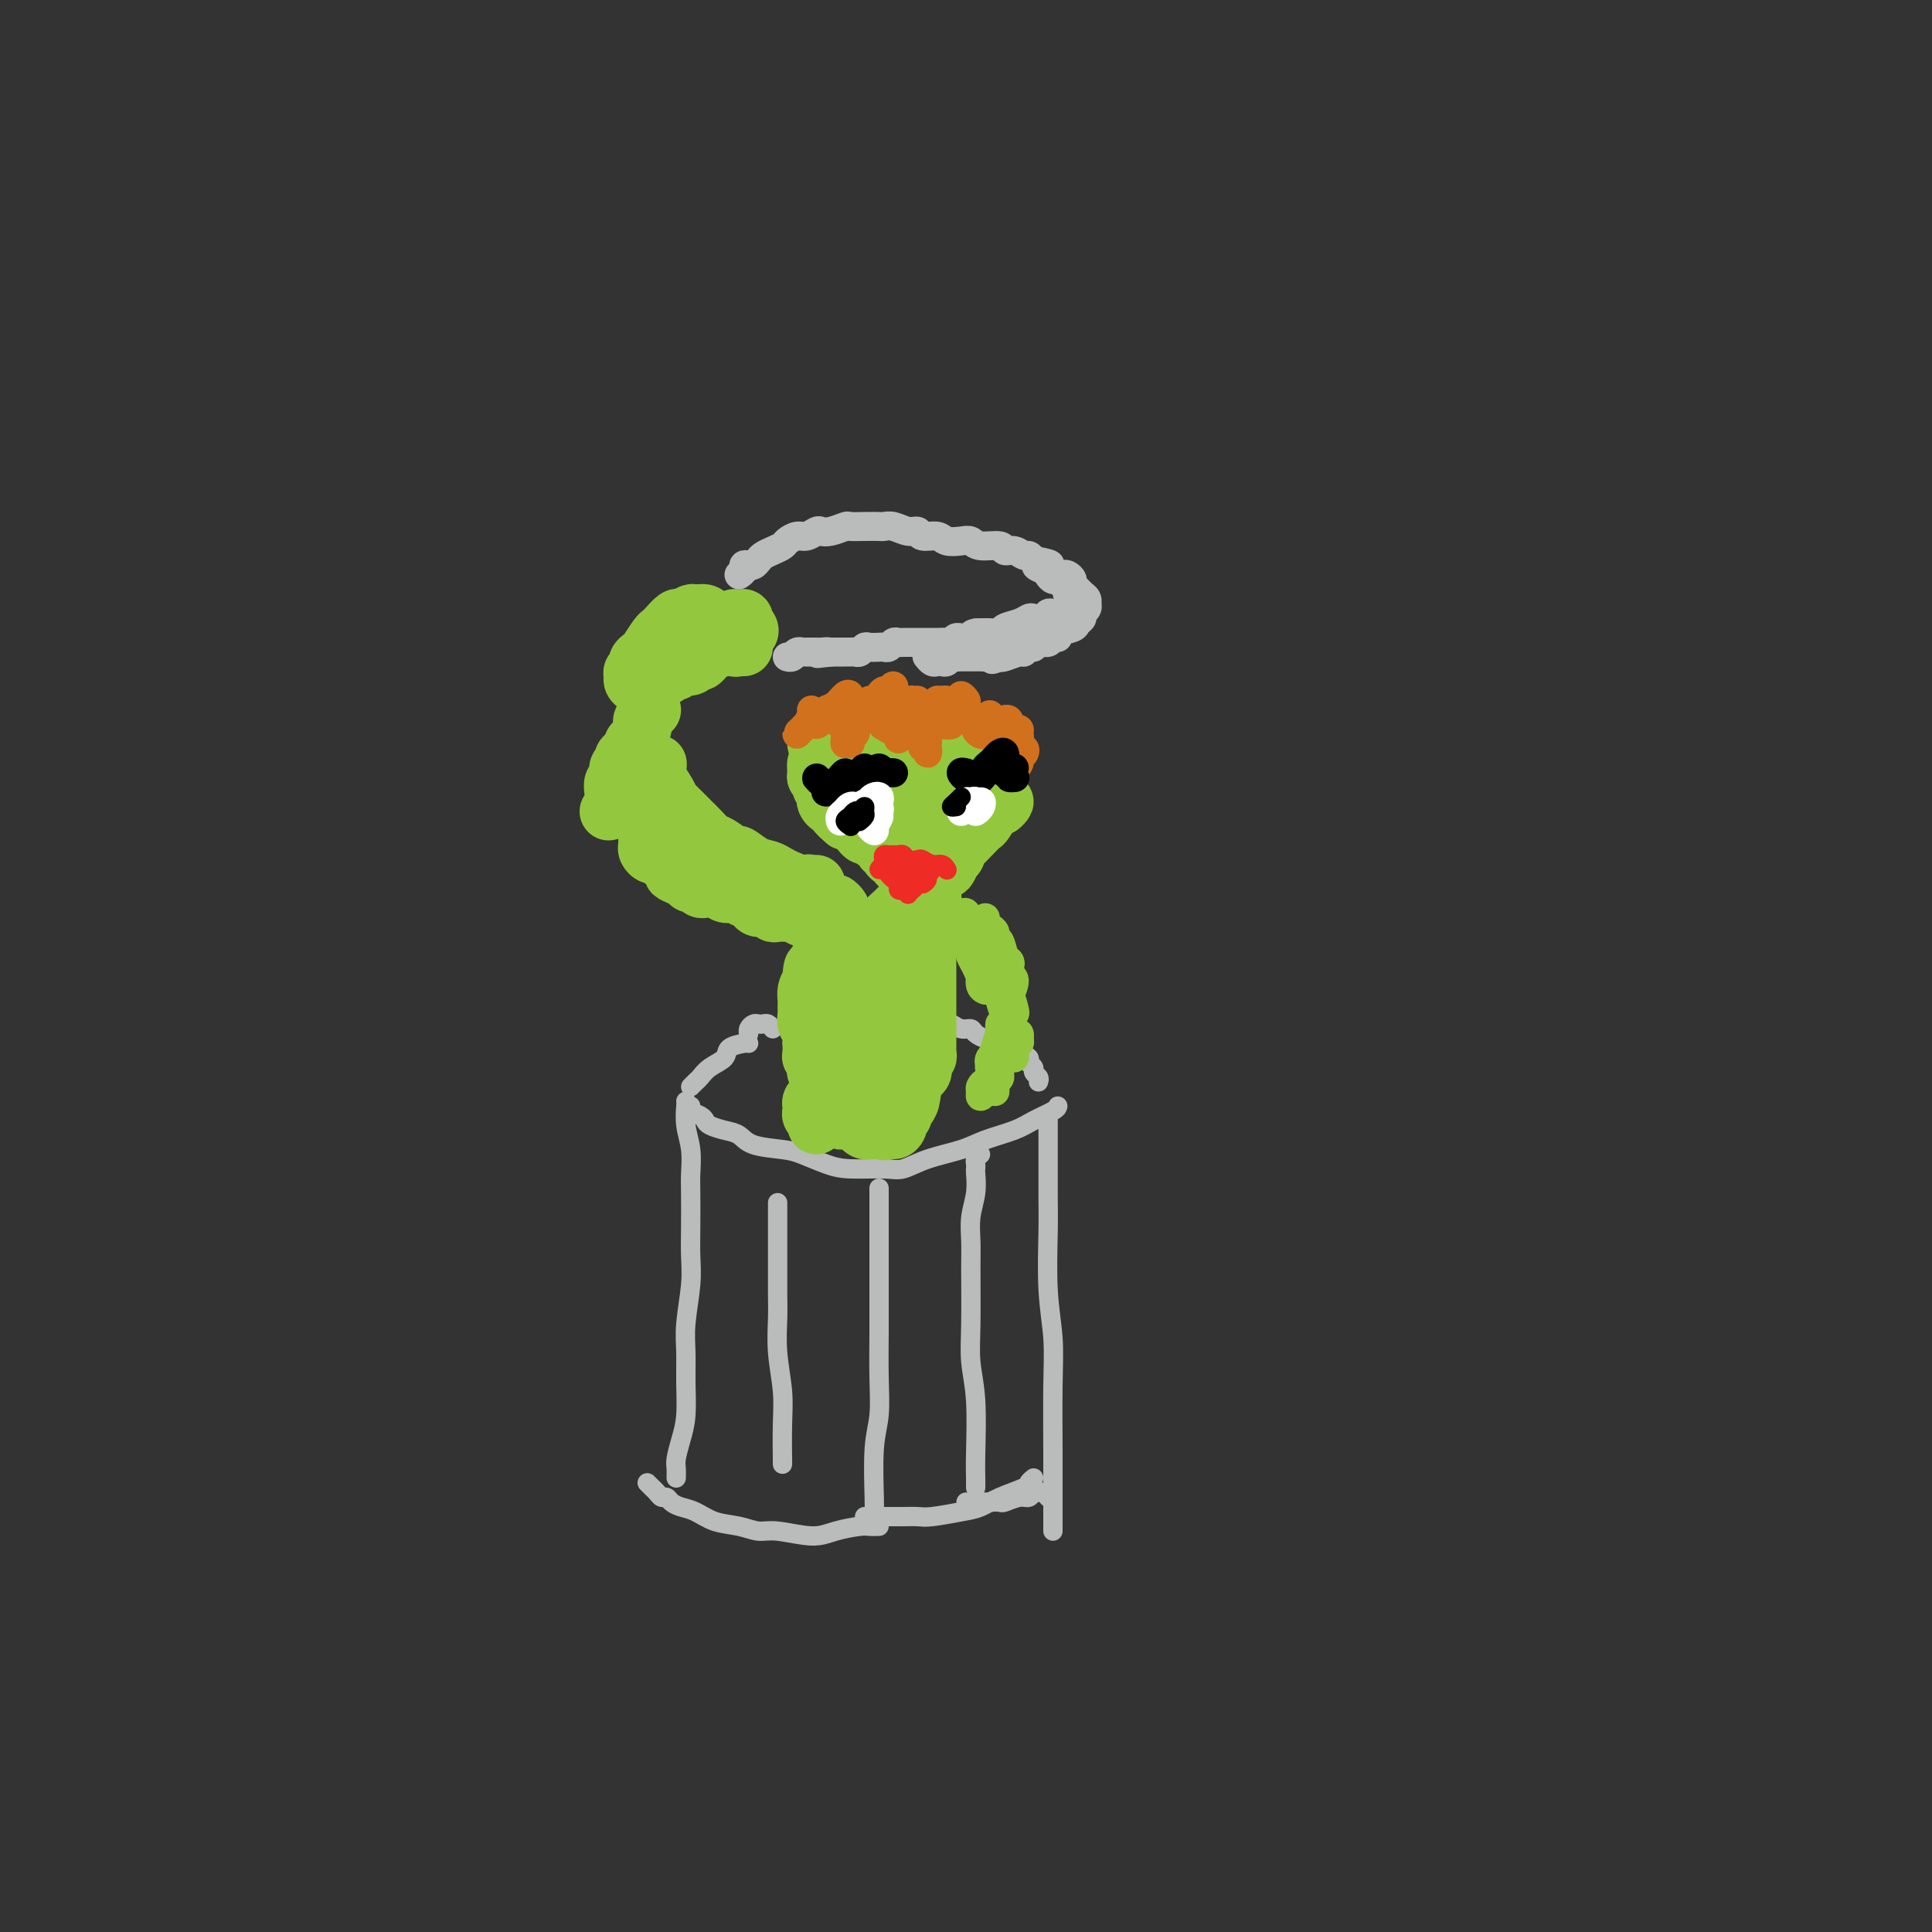 <svg viewBox='0 0 400 400' version='1.1' xmlns='http://www.w3.org/2000/svg' xmlns:xlink='http://www.w3.org/1999/xlink'><rect x="0" y="0" width="400" height="400" fill="#333333" stroke="none"/><g fill='none' stroke='#BABBBB' stroke-width='4' stroke-linecap='round' stroke-linejoin='round'><path d='M140,306c0.022,-0.712 0.044,-1.424 0,-2c-0.044,-0.576 -0.155,-1.016 0,-2c0.155,-0.984 0.576,-2.510 1,-4c0.424,-1.490 0.849,-2.943 1,-5c0.151,-2.057 0.026,-4.720 0,-7c-0.026,-2.280 0.045,-4.179 0,-6c-0.045,-1.821 -0.208,-3.565 0,-6c0.208,-2.435 0.788,-5.560 1,-8c0.212,-2.440 0.058,-4.196 0,-6c-0.058,-1.804 -0.019,-3.658 0,-6c0.019,-2.342 0.019,-5.174 0,-7c-0.019,-1.826 -0.058,-2.647 0,-4c0.058,-1.353 0.211,-3.239 0,-5c-0.211,-1.761 -0.788,-3.397 -1,-5c-0.212,-1.603 -0.061,-3.172 0,-4c0.061,-0.828 0.030,-0.914 0,-1'/><path d='M143,229c-0.199,0.333 -0.398,0.667 0,1c0.398,0.333 1.395,0.666 2,1c0.605,0.334 0.820,0.671 1,1c0.180,0.329 0.327,0.652 1,1c0.673,0.348 1.872,0.722 3,1c1.128,0.278 2.184,0.459 3,1c0.816,0.541 1.390,1.441 3,2c1.610,0.559 4.255,0.776 6,1c1.745,0.224 2.591,0.454 4,1c1.409,0.546 3.381,1.408 5,2c1.619,0.592 2.883,0.913 5,1c2.117,0.087 5.085,-0.060 7,0c1.915,0.060 2.778,0.325 4,0c1.222,-0.325 2.804,-1.242 5,-2c2.196,-0.758 5.005,-1.359 7,-2c1.995,-0.641 3.175,-1.324 5,-2c1.825,-0.676 4.293,-1.346 6,-2c1.707,-0.654 2.652,-1.291 4,-2c1.348,-0.709 3.099,-1.488 4,-2c0.901,-0.512 0.950,-0.756 1,-1'/><path d='M217,232c-0.000,0.409 -0.000,0.818 0,1c0.000,0.182 0.000,0.139 0,1c-0.000,0.861 -0.001,2.628 0,4c0.001,1.372 0.004,2.349 0,4c-0.004,1.651 -0.015,3.977 0,6c0.015,2.023 0.057,3.742 0,7c-0.057,3.258 -0.211,8.054 0,12c0.211,3.946 0.789,7.043 1,10c0.211,2.957 0.057,5.776 0,10c-0.057,4.224 -0.015,9.854 0,14c0.015,4.146 0.004,6.809 0,9c-0.004,2.191 -0.001,3.912 0,5c0.001,1.088 0.001,1.544 0,2'/><path d='M161,249c-0.000,0.185 -0.000,0.370 0,1c0.000,0.630 0.000,1.706 0,3c-0.000,1.294 -0.001,2.808 0,4c0.001,1.192 0.004,2.064 0,4c-0.004,1.936 -0.015,4.937 0,7c0.015,2.063 0.057,3.187 0,5c-0.057,1.813 -0.211,4.315 0,7c0.211,2.685 0.789,5.555 1,8c0.211,2.445 0.057,4.466 0,7c-0.057,2.534 -0.016,5.581 0,7c0.016,1.419 0.008,1.209 0,1'/><path d='M182,246c0.000,0.297 0.000,0.595 0,1c-0.000,0.405 -0.000,0.918 0,2c0.000,1.082 0.000,2.732 0,4c-0.000,1.268 -0.000,2.153 0,4c0.000,1.847 0.001,4.657 0,7c-0.001,2.343 -0.004,4.221 0,6c0.004,1.779 0.015,3.461 0,6c-0.015,2.539 -0.057,5.937 0,9c0.057,3.063 0.211,5.793 0,8c-0.211,2.207 -0.789,3.890 -1,7c-0.211,3.110 -0.057,7.645 0,10c0.057,2.355 0.016,2.530 0,3c-0.016,0.470 -0.008,1.235 0,2'/><path d='M203,239c-0.422,0.338 -0.844,0.676 -1,1c-0.156,0.324 -0.046,0.634 0,1c0.046,0.366 0.026,0.789 0,1c-0.026,0.211 -0.060,0.210 0,1c0.060,0.790 0.212,2.372 0,4c-0.212,1.628 -0.790,3.301 -1,5c-0.210,1.699 -0.053,3.424 0,5c0.053,1.576 -0.000,3.002 0,6c0.000,2.998 0.053,7.570 0,11c-0.053,3.430 -0.210,5.720 0,8c0.210,2.280 0.788,4.549 1,8c0.212,3.451 0.057,8.083 0,11c-0.057,2.917 -0.016,4.119 0,5c0.016,0.881 0.008,1.440 0,2'/><path d='M134,307c0.333,0.341 0.666,0.683 1,1c0.334,0.317 0.669,0.610 1,1c0.331,0.390 0.657,0.877 1,1c0.343,0.123 0.702,-0.118 1,0c0.298,0.118 0.537,0.595 1,1c0.463,0.405 1.152,0.740 2,1c0.848,0.260 1.854,0.447 3,1c1.146,0.553 2.431,1.473 4,2c1.569,0.527 3.422,0.660 5,1c1.578,0.340 2.881,0.886 4,1c1.119,0.114 2.053,-0.204 4,0c1.947,0.204 4.906,0.930 7,1c2.094,0.070 3.324,-0.517 5,-1c1.676,-0.483 3.797,-0.861 5,-1c1.203,-0.139 1.486,-0.040 2,0c0.514,0.040 1.257,0.020 2,0'/><path d='M179,314c0.223,0.000 0.447,0.000 1,0c0.553,-0.000 1.436,-0.000 2,0c0.564,0.000 0.809,0.001 1,0c0.191,-0.001 0.330,-0.003 1,0c0.670,0.003 1.873,0.013 3,0c1.127,-0.013 2.179,-0.048 3,0c0.821,0.048 1.411,0.178 3,0c1.589,-0.178 4.176,-0.663 6,-1c1.824,-0.337 2.884,-0.524 4,-1c1.116,-0.476 2.289,-1.241 4,-2c1.711,-0.759 3.961,-1.512 5,-2c1.039,-0.488 0.868,-0.711 1,-1c0.132,-0.289 0.566,-0.645 1,-1'/><path d='M217,310c-0.334,-0.431 -0.669,-0.863 -1,-1c-0.331,-0.137 -0.660,0.020 -1,0c-0.340,-0.020 -0.692,-0.215 -1,0c-0.308,0.215 -0.570,0.842 -1,1c-0.430,0.158 -1.026,-0.154 -2,0c-0.974,0.154 -2.327,0.773 -3,1c-0.673,0.227 -0.667,0.061 -1,0c-0.333,-0.061 -1.003,-0.016 -2,0c-0.997,0.016 -2.319,0.004 -3,0c-0.681,-0.004 -0.722,-0.001 -1,0c-0.278,0.001 -0.794,0.000 -1,0c-0.206,-0.000 -0.103,-0.000 0,0'/><path d='M143,225c0.346,-0.358 0.693,-0.715 1,-1c0.307,-0.285 0.576,-0.497 1,-1c0.424,-0.503 1.003,-1.298 2,-2c0.997,-0.702 2.412,-1.312 3,-2c0.588,-0.688 0.351,-1.454 1,-2c0.649,-0.546 2.186,-0.870 3,-1c0.814,-0.130 0.907,-0.065 1,0'/><path d='M215,224c0.122,-0.333 0.245,-0.666 0,-1c-0.245,-0.334 -0.857,-0.668 -1,-1c-0.143,-0.332 0.183,-0.663 0,-1c-0.183,-0.337 -0.875,-0.682 -1,-1c-0.125,-0.318 0.317,-0.611 0,-1c-0.317,-0.389 -1.393,-0.874 -2,-1c-0.607,-0.126 -0.744,0.106 -1,0c-0.256,-0.106 -0.631,-0.549 -1,-1c-0.369,-0.451 -0.733,-0.908 -1,-1c-0.267,-0.092 -0.438,0.182 -1,0c-0.562,-0.182 -1.515,-0.818 -2,-1c-0.485,-0.182 -0.501,0.091 -1,0c-0.499,-0.091 -1.481,-0.546 -2,-1c-0.519,-0.454 -0.574,-0.906 -1,-1c-0.426,-0.094 -1.221,0.171 -2,0c-0.779,-0.171 -1.542,-0.778 -2,-1c-0.458,-0.222 -0.612,-0.061 -1,0c-0.388,0.061 -1.010,0.020 -2,0c-0.990,-0.020 -2.348,-0.020 -3,0c-0.652,0.020 -0.599,0.058 -1,0c-0.401,-0.058 -1.257,-0.213 -2,0c-0.743,0.213 -1.373,0.793 -2,1c-0.627,0.207 -1.249,0.041 -2,0c-0.751,-0.041 -1.629,0.044 -2,0c-0.371,-0.044 -0.233,-0.218 -1,0c-0.767,0.218 -2.437,0.828 -4,1c-1.563,0.172 -3.018,-0.094 -4,0c-0.982,0.094 -1.491,0.547 -2,1'/><path d='M171,215c-4.269,0.465 -2.440,0.128 -2,0c0.440,-0.128 -0.509,-0.048 -1,0c-0.491,0.048 -0.523,0.064 -1,0c-0.477,-0.064 -1.398,-0.210 -2,0c-0.602,0.210 -0.886,0.774 -1,1c-0.114,0.226 -0.057,0.113 0,0'/><path d='M160,213c-0.334,-0.421 -0.668,-0.842 -1,-1c-0.332,-0.158 -0.663,-0.053 -1,0c-0.337,0.053 -0.679,0.053 -1,0c-0.321,-0.053 -0.622,-0.158 -1,0c-0.378,0.158 -0.832,0.581 -1,1c-0.168,0.419 -0.048,0.834 0,1c0.048,0.166 0.024,0.083 0,0'/></g>
<g fill='none' stroke='#93C83E' stroke-width='12' stroke-linecap='round' stroke-linejoin='round'><path d='M169,233c0.113,-0.333 0.226,-0.667 0,-1c-0.226,-0.333 -0.790,-0.667 -1,-1c-0.210,-0.333 -0.067,-0.667 0,-1c0.067,-0.333 0.056,-0.667 0,-1c-0.056,-0.333 -0.159,-0.667 0,-1c0.159,-0.333 0.579,-0.667 1,-1c0.421,-0.333 0.841,-0.667 1,-1c0.159,-0.333 0.056,-0.667 0,-1c-0.056,-0.333 -0.067,-0.667 0,-1c0.067,-0.333 0.210,-0.667 0,-1c-0.210,-0.333 -0.774,-0.666 -1,-1c-0.226,-0.334 -0.113,-0.671 0,-1c0.113,-0.329 0.227,-0.652 0,-1c-0.227,-0.348 -0.793,-0.723 -1,-1c-0.207,-0.277 -0.054,-0.456 0,-1c0.054,-0.544 0.011,-1.454 0,-2c-0.011,-0.546 0.011,-0.727 0,-1c-0.011,-0.273 -0.056,-0.636 0,-1c0.056,-0.364 0.211,-0.728 0,-1c-0.211,-0.272 -0.788,-0.453 -1,-1c-0.212,-0.547 -0.057,-1.459 0,-2c0.057,-0.541 0.018,-0.711 0,-1c-0.018,-0.289 -0.015,-0.696 0,-1c0.015,-0.304 0.043,-0.505 0,-1c-0.043,-0.495 -0.155,-1.284 0,-2c0.155,-0.716 0.578,-1.358 1,-2'/><path d='M168,203c0.089,-4.855 0.811,-1.991 1,-1c0.189,0.991 -0.156,0.109 0,-1c0.156,-1.109 0.812,-2.444 1,-3c0.188,-0.556 -0.093,-0.334 0,-1c0.093,-0.666 0.560,-2.219 1,-3c0.440,-0.781 0.854,-0.790 1,-1c0.146,-0.210 0.024,-0.621 0,-1c-0.024,-0.379 0.050,-0.725 0,-1c-0.050,-0.275 -0.224,-0.477 0,-1c0.224,-0.523 0.845,-1.366 1,-2c0.155,-0.634 -0.154,-1.059 0,-1c0.154,0.059 0.773,0.604 1,1c0.227,0.396 0.061,0.645 0,1c-0.061,0.355 -0.017,0.816 0,1c0.017,0.184 0.009,0.092 0,0'/><path d='M174,229c-0.007,0.345 -0.013,0.690 0,1c0.013,0.310 0.046,0.584 0,1c-0.046,0.416 -0.171,0.972 0,1c0.171,0.028 0.638,-0.473 1,-1c0.362,-0.527 0.618,-1.079 1,-2c0.382,-0.921 0.888,-2.212 1,-3c0.112,-0.788 -0.171,-1.074 0,-2c0.171,-0.926 0.796,-2.494 1,-4c0.204,-1.506 -0.013,-2.951 0,-4c0.013,-1.049 0.256,-1.703 0,-3c-0.256,-1.297 -1.012,-3.238 -1,-5c0.012,-1.762 0.791,-3.344 1,-4c0.209,-0.656 -0.151,-0.385 0,-1c0.151,-0.615 0.814,-2.115 1,-3c0.186,-0.885 -0.103,-1.154 0,-2c0.103,-0.846 0.600,-2.267 1,-3c0.400,-0.733 0.702,-0.778 1,-1c0.298,-0.222 0.590,-0.623 1,-1c0.410,-0.377 0.936,-0.731 1,-1c0.064,-0.269 -0.334,-0.454 0,-1c0.334,-0.546 1.399,-1.453 2,-2c0.601,-0.547 0.738,-0.734 1,-1c0.262,-0.266 0.647,-0.610 1,-1c0.353,-0.390 0.672,-0.826 1,-1c0.328,-0.174 0.664,-0.087 1,0'/><path d='M189,186c1.570,-1.559 0.995,-0.957 1,-1c0.005,-0.043 0.591,-0.731 1,-1c0.409,-0.269 0.642,-0.121 1,0c0.358,0.121 0.842,0.213 1,1c0.158,0.787 -0.010,2.267 0,3c0.010,0.733 0.199,0.718 0,1c-0.199,0.282 -0.785,0.861 -1,2c-0.215,1.139 -0.058,2.837 0,4c0.058,1.163 0.015,1.791 0,3c-0.015,1.209 -0.004,2.999 0,4c0.004,1.001 0.001,1.214 0,2c-0.001,0.786 -0.000,2.147 0,3c0.000,0.853 0.000,1.198 0,2c-0.000,0.802 0.000,2.060 0,3c-0.000,0.940 -0.000,1.561 0,2c0.000,0.439 0.001,0.695 0,1c-0.001,0.305 -0.004,0.659 0,1c0.004,0.341 0.015,0.669 0,1c-0.015,0.331 -0.056,0.666 0,1c0.056,0.334 0.208,0.667 0,1c-0.208,0.333 -0.778,0.667 -1,1c-0.222,0.333 -0.098,0.667 0,1c0.098,0.333 0.171,0.667 0,1c-0.171,0.333 -0.584,0.667 -1,1c-0.416,0.333 -0.833,0.667 -1,1c-0.167,0.333 -0.083,0.667 0,1'/><path d='M189,225c-0.780,5.903 -0.731,2.159 -1,1c-0.269,-1.159 -0.857,0.266 -1,1c-0.143,0.734 0.158,0.775 0,1c-0.158,0.225 -0.774,0.632 -1,1c-0.226,0.368 -0.060,0.698 0,1c0.060,0.302 0.016,0.578 0,1c-0.016,0.422 -0.004,0.992 0,1c0.004,0.008 0.001,-0.546 0,-1c-0.001,-0.454 -0.000,-0.807 0,-1c0.000,-0.193 0.000,-0.227 0,-1c-0.000,-0.773 -0.000,-2.285 0,-3c0.000,-0.715 0.000,-0.632 0,-1c-0.000,-0.368 0.000,-1.187 0,-2c-0.000,-0.813 -0.000,-1.621 0,-2c0.000,-0.379 0.000,-0.328 0,-1c-0.000,-0.672 -0.001,-2.068 0,-3c0.001,-0.932 0.003,-1.402 0,-2c-0.003,-0.598 -0.011,-1.325 0,-2c0.011,-0.675 0.041,-1.297 0,-2c-0.041,-0.703 -0.155,-1.487 0,-2c0.155,-0.513 0.577,-0.757 1,-1'/><path d='M187,208c0.111,-3.204 -0.113,-0.216 0,2c0.113,2.216 0.562,3.658 1,6c0.438,2.342 0.863,5.583 1,7c0.137,1.417 -0.015,1.010 0,1c0.015,-0.010 0.196,0.379 0,1c-0.196,0.621 -0.769,1.476 -1,2c-0.231,0.524 -0.118,0.718 0,1c0.118,0.282 0.243,0.652 0,1c-0.243,0.348 -0.852,0.672 -1,1c-0.148,0.328 0.167,0.659 0,1c-0.167,0.341 -0.815,0.694 -1,1c-0.185,0.306 0.095,0.567 0,1c-0.095,0.433 -0.564,1.040 -1,1c-0.436,-0.040 -0.839,-0.726 -1,-1c-0.161,-0.274 -0.081,-0.137 0,0'/><path d='M184,233c-0.952,1.774 -0.832,1.208 -1,1c-0.168,-0.208 -0.623,-0.059 -1,0c-0.377,0.059 -0.676,0.027 -1,0c-0.324,-0.027 -0.675,-0.048 -1,0c-0.325,0.048 -0.626,0.167 -1,0c-0.374,-0.167 -0.821,-0.619 -1,-1c-0.179,-0.381 -0.089,-0.690 0,-1'/><path d='M178,232c-1.156,-0.333 -1.047,-0.667 -1,-1c0.047,-0.333 0.030,-0.667 0,-1c-0.030,-0.333 -0.075,-0.667 0,-1c0.075,-0.333 0.269,-0.667 0,-1c-0.269,-0.333 -1.002,-0.665 -1,-1c0.002,-0.335 0.739,-0.674 1,-1c0.261,-0.326 0.046,-0.641 0,-1c-0.046,-0.359 0.077,-0.764 0,-1c-0.077,-0.236 -0.354,-0.305 0,-1c0.354,-0.695 1.339,-2.018 2,-3c0.661,-0.982 1.000,-1.624 1,-2c0.000,-0.376 -0.337,-0.487 0,-1c0.337,-0.513 1.347,-1.426 2,-2c0.653,-0.574 0.948,-0.807 1,-1c0.052,-0.193 -0.140,-0.345 0,-1c0.140,-0.655 0.613,-1.811 1,-3c0.387,-1.189 0.690,-2.410 1,-3c0.310,-0.590 0.629,-0.548 1,-1c0.371,-0.452 0.794,-1.397 1,-2c0.206,-0.603 0.196,-0.863 0,-1c-0.196,-0.137 -0.578,-0.150 -1,0c-0.422,0.150 -0.883,0.463 -1,1c-0.117,0.537 0.109,1.296 0,1c-0.109,-0.296 -0.555,-1.648 -1,-3'/><path d='M184,202c-0.707,-0.460 -0.974,-0.611 -1,-1c-0.026,-0.389 0.190,-1.015 0,-2c-0.190,-0.985 -0.787,-2.328 -1,-3c-0.213,-0.672 -0.043,-0.675 0,-1c0.043,-0.325 -0.040,-0.974 0,-1c0.040,-0.026 0.203,0.570 0,1c-0.203,0.430 -0.772,0.694 -1,1c-0.228,0.306 -0.114,0.653 0,1'/><path d='M172,193c-0.336,-0.301 -0.671,-0.601 -1,-1c-0.329,-0.399 -0.651,-0.895 -1,-1c-0.349,-0.105 -0.724,0.182 -1,0c-0.276,-0.182 -0.454,-0.833 -1,-1c-0.546,-0.167 -1.459,0.151 -2,0c-0.541,-0.151 -0.708,-0.772 -1,-1c-0.292,-0.228 -0.707,-0.065 -1,0c-0.293,0.065 -0.463,0.032 -1,0c-0.537,-0.032 -1.439,-0.064 -2,0c-0.561,0.064 -0.780,0.223 -1,0c-0.220,-0.223 -0.440,-0.829 -1,-1c-0.560,-0.171 -1.460,0.094 -2,0c-0.540,-0.094 -0.721,-0.547 -1,-1c-0.279,-0.453 -0.656,-0.905 -1,-1c-0.344,-0.095 -0.654,0.167 -1,0c-0.346,-0.167 -0.726,-0.763 -1,-1c-0.274,-0.237 -0.440,-0.116 -1,0c-0.560,0.116 -1.512,0.228 -2,0c-0.488,-0.228 -0.512,-0.797 -1,-1c-0.488,-0.203 -1.440,-0.040 -2,0c-0.560,0.040 -0.727,-0.045 -1,0c-0.273,0.045 -0.650,0.218 -1,0c-0.350,-0.218 -0.671,-0.828 -1,-1c-0.329,-0.172 -0.665,0.094 -1,0c-0.335,-0.094 -0.667,-0.547 -1,-1'/><path d='M142,182c-4.820,-1.879 -1.869,-1.077 -1,-1c0.869,0.077 -0.345,-0.572 -1,-1c-0.655,-0.428 -0.753,-0.636 -1,-1c-0.247,-0.364 -0.644,-0.885 -1,-1c-0.356,-0.115 -0.670,0.176 -1,0c-0.330,-0.176 -0.677,-0.821 -1,-1c-0.323,-0.179 -0.622,0.107 -1,0c-0.378,-0.107 -0.833,-0.606 -1,-1c-0.167,-0.394 -0.044,-0.683 0,-1c0.044,-0.317 0.011,-0.661 0,-1c-0.011,-0.339 0.001,-0.671 0,-1c-0.001,-0.329 -0.014,-0.655 0,-1c0.014,-0.345 0.055,-0.710 0,-1c-0.055,-0.290 -0.207,-0.506 0,-1c0.207,-0.494 0.773,-1.265 1,-2c0.227,-0.735 0.115,-1.433 0,-2c-0.115,-0.567 -0.231,-1.004 0,-2c0.231,-0.996 0.811,-2.551 1,-3c0.189,-0.449 -0.011,0.210 0,0c0.011,-0.210 0.234,-1.287 0,-2c-0.234,-0.713 -0.924,-1.061 -1,-1c-0.076,0.061 0.462,0.530 1,1'/><path d='M136,159c0.338,-2.114 0.183,0.100 0,1c-0.183,0.900 -0.393,0.486 0,1c0.393,0.514 1.389,1.958 2,3c0.611,1.042 0.835,1.684 1,2c0.165,0.316 0.269,0.307 1,1c0.731,0.693 2.088,2.089 3,3c0.912,0.911 1.381,1.339 2,2c0.619,0.661 1.390,1.557 2,2c0.610,0.443 1.059,0.433 2,1c0.941,0.567 2.374,1.710 3,2c0.626,0.290 0.447,-0.273 1,0c0.553,0.273 1.840,1.382 3,2c1.160,0.618 2.195,0.745 3,1c0.805,0.255 1.382,0.639 2,1c0.618,0.361 1.278,0.699 2,1c0.722,0.301 1.504,0.564 2,1c0.496,0.436 0.704,1.045 1,1c0.296,-0.045 0.679,-0.744 1,-1c0.321,-0.256 0.581,-0.069 1,0c0.419,0.069 0.997,0.018 1,0c0.003,-0.018 -0.571,-0.005 -1,0c-0.429,0.005 -0.715,0.003 -1,0'/><path d='M126,168c0.423,-0.341 0.846,-0.682 1,-1c0.154,-0.318 0.040,-0.614 0,-1c-0.040,-0.386 -0.007,-0.862 0,-1c0.007,-0.138 -0.013,0.061 0,0c0.013,-0.061 0.060,-0.384 0,-1c-0.060,-0.616 -0.227,-1.527 0,-2c0.227,-0.473 0.848,-0.508 1,-1c0.152,-0.492 -0.166,-1.441 0,-2c0.166,-0.559 0.814,-0.727 1,-1c0.186,-0.273 -0.091,-0.649 0,-1c0.091,-0.351 0.550,-0.675 1,-1c0.450,-0.325 0.891,-0.650 1,-1c0.109,-0.350 -0.115,-0.724 0,-1c0.115,-0.276 0.570,-0.455 1,-1c0.430,-0.545 0.837,-1.456 1,-2c0.163,-0.544 0.082,-0.720 0,-1c-0.082,-0.280 -0.166,-0.663 0,-1c0.166,-0.337 0.583,-0.629 1,-1c0.417,-0.371 0.833,-0.820 1,-1c0.167,-0.180 0.083,-0.090 0,0'/><path d='M132,142c-0.431,-0.333 -0.863,-0.667 -1,-1c-0.137,-0.333 0.019,-0.667 0,-1c-0.019,-0.333 -0.213,-0.665 0,-1c0.213,-0.335 0.834,-0.675 1,-1c0.166,-0.325 -0.124,-0.637 0,-1c0.124,-0.363 0.662,-0.779 1,-1c0.338,-0.221 0.476,-0.249 1,-1c0.524,-0.751 1.435,-2.225 2,-3c0.565,-0.775 0.785,-0.853 1,-1c0.215,-0.147 0.424,-0.365 1,-1c0.576,-0.635 1.520,-1.688 2,-2c0.480,-0.312 0.496,0.117 1,0c0.504,-0.117 1.497,-0.778 2,-1c0.503,-0.222 0.516,-0.004 1,0c0.484,0.004 1.440,-0.206 2,0c0.560,0.206 0.724,0.829 1,1c0.276,0.171 0.662,-0.108 1,0c0.338,0.108 0.627,0.604 1,1c0.373,0.396 0.829,0.694 1,1c0.171,0.306 0.057,0.621 0,1c-0.057,0.379 -0.056,0.823 0,1c0.056,0.177 0.169,0.086 0,0c-0.169,-0.086 -0.620,-0.167 -1,0c-0.380,0.167 -0.690,0.584 -1,1'/><path d='M148,133c0.357,1.106 0.250,0.870 0,1c-0.250,0.130 -0.643,0.627 -1,1c-0.357,0.373 -0.677,0.621 -1,1c-0.323,0.379 -0.650,0.890 -1,1c-0.350,0.110 -0.723,-0.182 -1,0c-0.277,0.182 -0.457,0.838 -1,1c-0.543,0.162 -1.449,-0.170 -2,0c-0.551,0.170 -0.747,0.840 -1,1c-0.253,0.160 -0.562,-0.191 -1,0c-0.438,0.191 -1.004,0.924 -1,1c0.004,0.076 0.578,-0.505 1,-1c0.422,-0.495 0.690,-0.902 1,-1c0.310,-0.098 0.660,0.115 1,0c0.340,-0.115 0.670,-0.557 1,-1'/><path d='M142,137c0.488,-0.266 0.708,0.068 1,0c0.292,-0.068 0.656,-0.540 1,-1c0.344,-0.460 0.670,-0.908 1,-1c0.330,-0.092 0.666,0.173 1,0c0.334,-0.173 0.667,-0.783 1,-1c0.333,-0.217 0.667,-0.040 1,0c0.333,0.040 0.666,-0.056 1,0c0.334,0.056 0.668,0.264 1,0c0.332,-0.264 0.661,-0.999 1,-1c0.339,-0.001 0.689,0.732 1,1c0.311,0.268 0.584,0.072 1,0c0.416,-0.072 0.976,-0.021 1,0c0.024,0.021 -0.488,0.010 -1,0'/><path d='M153,134c1.521,-0.642 -0.178,-0.746 -1,-1c-0.822,-0.254 -0.767,-0.657 -1,-1c-0.233,-0.343 -0.753,-0.627 -1,-1c-0.247,-0.373 -0.220,-0.835 0,-1c0.220,-0.165 0.634,-0.034 1,0c0.366,0.034 0.684,-0.029 1,0c0.316,0.029 0.630,0.151 1,0c0.370,-0.151 0.795,-0.574 1,-1c0.205,-0.426 0.189,-0.857 0,-1c-0.189,-0.143 -0.551,-0.000 -1,0c-0.449,0.000 -0.985,-0.143 -1,0c-0.015,0.143 0.493,0.571 1,1'/><path d='M153,129c0.452,-0.607 1.583,0.375 2,1c0.417,0.625 0.119,0.893 0,1c-0.119,0.107 -0.060,0.054 0,0'/><path d='M189,182c-0.444,-0.339 -0.889,-0.679 -1,-1c-0.111,-0.321 0.111,-0.625 0,-1c-0.111,-0.375 -0.556,-0.821 -1,-1c-0.444,-0.179 -0.889,-0.091 -1,0c-0.111,0.091 0.111,0.184 0,0c-0.111,-0.184 -0.554,-0.646 -1,-1c-0.446,-0.354 -0.893,-0.602 -1,-1c-0.107,-0.398 0.126,-0.948 0,-1c-0.126,-0.052 -0.611,0.393 -1,0c-0.389,-0.393 -0.682,-1.625 -1,-2c-0.318,-0.375 -0.663,0.107 -1,0c-0.337,-0.107 -0.668,-0.803 -1,-1c-0.332,-0.197 -0.666,0.105 -1,0c-0.334,-0.105 -0.667,-0.616 -1,-1c-0.333,-0.384 -0.667,-0.642 -1,-1c-0.333,-0.358 -0.667,-0.817 -1,-1c-0.333,-0.183 -0.667,-0.092 -1,0'/><path d='M175,170c-2.328,-2.039 -1.149,-1.138 -1,-1c0.149,0.138 -0.731,-0.488 -1,-1c-0.269,-0.512 0.073,-0.911 0,-1c-0.073,-0.089 -0.559,0.131 -1,0c-0.441,-0.131 -0.835,-0.612 -1,-1c-0.165,-0.388 -0.101,-0.682 0,-1c0.101,-0.318 0.237,-0.661 0,-1c-0.237,-0.339 -0.849,-0.673 -1,-1c-0.151,-0.327 0.159,-0.648 0,-1c-0.159,-0.352 -0.787,-0.735 -1,-1c-0.213,-0.265 -0.011,-0.411 0,-1c0.011,-0.589 -0.167,-1.622 0,-2c0.167,-0.378 0.681,-0.101 1,0c0.319,0.101 0.443,0.027 1,0c0.557,-0.027 1.549,-0.008 2,0c0.451,0.008 0.363,0.006 1,0c0.637,-0.006 2.001,-0.016 3,0c0.999,0.016 1.635,0.060 2,0c0.365,-0.060 0.459,-0.222 1,0c0.541,0.222 1.530,0.829 2,1c0.470,0.171 0.420,-0.094 1,0c0.580,0.094 1.790,0.547 3,1'/><path d='M186,160c2.664,0.327 1.824,0.144 2,0c0.176,-0.144 1.367,-0.250 2,0c0.633,0.250 0.709,0.854 1,1c0.291,0.146 0.797,-0.167 1,0c0.203,0.167 0.103,0.815 0,1c-0.103,0.185 -0.211,-0.091 -1,0c-0.789,0.091 -2.261,0.549 -3,1c-0.739,0.451 -0.746,0.894 -1,1c-0.254,0.106 -0.756,-0.126 -1,0c-0.244,0.126 -0.230,0.612 0,1c0.230,0.388 0.676,0.680 1,1c0.324,0.320 0.525,0.667 1,1c0.475,0.333 1.223,0.653 2,1c0.777,0.347 1.582,0.723 2,1c0.418,0.277 0.450,0.456 1,1c0.550,0.544 1.618,1.452 2,2c0.382,0.548 0.079,0.736 0,1c-0.079,0.264 0.067,0.604 0,1c-0.067,0.396 -0.348,0.849 -1,1c-0.652,0.151 -1.677,-0.001 -2,0c-0.323,0.001 0.055,0.154 0,0c-0.055,-0.154 -0.544,-0.616 -1,-1c-0.456,-0.384 -0.879,-0.691 -1,-1c-0.121,-0.309 0.060,-0.619 0,-1c-0.060,-0.381 -0.362,-0.833 0,-1c0.362,-0.167 1.389,-0.048 2,0c0.611,0.048 0.805,0.024 1,0'/><path d='M193,171c0.650,0.012 0.774,0.041 1,0c0.226,-0.041 0.555,-0.154 1,0c0.445,0.154 1.005,0.574 1,1c-0.005,0.426 -0.576,0.856 -1,1c-0.424,0.144 -0.702,0.000 -1,0c-0.298,-0.000 -0.618,0.143 -1,0c-0.382,-0.143 -0.828,-0.571 -1,-1c-0.172,-0.429 -0.072,-0.860 0,-1c0.072,-0.140 0.116,0.009 0,0c-0.116,-0.009 -0.392,-0.178 0,-1c0.392,-0.822 1.452,-2.297 2,-3c0.548,-0.703 0.585,-0.633 1,-1c0.415,-0.367 1.210,-1.170 2,-2c0.790,-0.830 1.575,-1.687 2,-2c0.425,-0.313 0.489,-0.081 1,0c0.511,0.081 1.468,0.011 2,0c0.532,-0.011 0.638,0.039 1,0c0.362,-0.039 0.979,-0.165 1,0c0.021,0.165 -0.556,0.621 -1,1c-0.444,0.379 -0.756,0.683 -1,1c-0.244,0.317 -0.421,0.649 -1,1c-0.579,0.351 -1.560,0.722 -2,1c-0.440,0.278 -0.339,0.463 -1,1c-0.661,0.537 -2.083,1.426 -3,2c-0.917,0.574 -1.328,0.834 -1,1c0.328,0.166 1.396,0.237 2,0c0.604,-0.237 0.744,-0.782 1,-1c0.256,-0.218 0.628,-0.109 1,0'/><path d='M198,169c0.895,-0.266 1.634,-0.930 2,-1c0.366,-0.070 0.360,0.455 0,1c-0.360,0.545 -1.075,1.111 -2,2c-0.925,0.889 -2.060,2.102 -3,3c-0.940,0.898 -1.685,1.482 -2,2c-0.315,0.518 -0.199,0.972 0,1c0.199,0.028 0.482,-0.370 1,-1c0.518,-0.630 1.271,-1.494 2,-2c0.729,-0.506 1.432,-0.655 2,-1c0.568,-0.345 0.999,-0.887 1,-1c0.001,-0.113 -0.429,0.202 -1,1c-0.571,0.798 -1.284,2.077 -2,3c-0.716,0.923 -1.433,1.488 -2,2c-0.567,0.512 -0.982,0.970 -1,1c-0.018,0.030 0.360,-0.367 1,-1c0.640,-0.633 1.542,-1.501 2,-2c0.458,-0.499 0.474,-0.628 1,-1c0.526,-0.372 1.564,-0.986 2,-1c0.436,-0.014 0.271,0.573 0,1c-0.271,0.427 -0.649,0.693 -1,1c-0.351,0.307 -0.676,0.653 -1,1'/><path d='M197,177c-0.734,0.811 -1.571,1.339 -2,2c-0.429,0.661 -0.452,1.455 -1,2c-0.548,0.545 -1.622,0.841 -2,1c-0.378,0.159 -0.060,0.181 0,0c0.060,-0.181 -0.139,-0.564 0,-1c0.139,-0.436 0.616,-0.923 1,-1c0.384,-0.077 0.676,0.257 1,0c0.324,-0.257 0.679,-1.105 1,-1c0.321,0.105 0.607,1.163 1,1c0.393,-0.163 0.892,-1.549 1,-2c0.108,-0.451 -0.176,0.031 0,0c0.176,-0.031 0.811,-0.576 1,-1c0.189,-0.424 -0.066,-0.727 0,-1c0.066,-0.273 0.455,-0.516 1,-1c0.545,-0.484 1.245,-1.211 2,-2c0.755,-0.789 1.566,-1.642 2,-2c0.434,-0.358 0.492,-0.223 1,-1c0.508,-0.777 1.466,-2.466 2,-3c0.534,-0.534 0.644,0.087 1,0c0.356,-0.087 0.959,-0.882 1,-1c0.041,-0.118 -0.479,0.441 -1,1'/><path d='M207,167c1.920,-2.147 -0.781,-0.014 -2,1c-1.219,1.014 -0.955,0.910 -1,1c-0.045,0.090 -0.400,0.375 -1,1c-0.600,0.625 -1.444,1.590 -2,2c-0.556,0.410 -0.825,0.265 -1,0c-0.175,-0.265 -0.257,-0.648 0,-1c0.257,-0.352 0.854,-0.672 1,-1c0.146,-0.328 -0.157,-0.665 0,-1c0.157,-0.335 0.776,-0.667 1,-1c0.224,-0.333 0.053,-0.667 0,-1c-0.053,-0.333 0.011,-0.664 0,-1c-0.011,-0.336 -0.097,-0.679 0,-1c0.097,-0.321 0.377,-0.622 0,-1c-0.377,-0.378 -1.410,-0.832 -2,-1c-0.590,-0.168 -0.738,-0.049 -1,0c-0.262,0.049 -0.637,0.027 -1,0c-0.363,-0.027 -0.713,-0.060 -1,0c-0.287,0.060 -0.511,0.212 -1,0c-0.489,-0.212 -1.244,-0.789 -2,-1c-0.756,-0.211 -1.512,-0.057 -2,0c-0.488,0.057 -0.707,0.016 -1,0c-0.293,-0.016 -0.660,-0.008 -1,0c-0.340,0.008 -0.654,0.017 -1,0c-0.346,-0.017 -0.724,-0.061 -1,0c-0.276,0.061 -0.452,0.227 -1,0c-0.548,-0.227 -1.470,-0.845 -2,-1c-0.530,-0.155 -0.668,0.154 -1,0c-0.332,-0.154 -0.859,-0.772 -1,-1c-0.141,-0.228 0.102,-0.065 0,0c-0.102,0.065 -0.551,0.033 -1,0'/><path d='M182,160c-3.190,-0.461 -2.165,-0.112 -2,0c0.165,0.112 -0.529,-0.011 -1,0c-0.471,0.011 -0.718,0.157 -1,0c-0.282,-0.157 -0.600,-0.616 -1,-1c-0.400,-0.384 -0.881,-0.691 -1,-1c-0.119,-0.309 0.123,-0.619 0,-1c-0.123,-0.381 -0.611,-0.833 -1,-1c-0.389,-0.167 -0.679,-0.048 -1,0c-0.321,0.048 -0.675,0.024 -1,0c-0.325,-0.024 -0.623,-0.048 -1,0c-0.377,0.048 -0.832,0.167 -1,0c-0.168,-0.167 -0.048,-0.619 0,-1c0.048,-0.381 0.024,-0.690 0,-1'/><path d='M171,154c-1.854,-0.908 -0.987,-0.177 -1,0c-0.013,0.177 -0.904,-0.201 -1,0c-0.096,0.201 0.604,0.982 1,1c0.396,0.018 0.487,-0.727 1,-1c0.513,-0.273 1.447,-0.073 2,0c0.553,0.073 0.726,0.020 1,0c0.274,-0.020 0.651,-0.005 1,0c0.349,0.005 0.671,0.002 1,0c0.329,-0.002 0.664,-0.001 1,0c0.336,0.001 0.671,0.004 1,0c0.329,-0.004 0.651,-0.015 1,0c0.349,0.015 0.723,0.057 1,0c0.277,-0.057 0.455,-0.211 1,0c0.545,0.211 1.455,0.789 2,1c0.545,0.211 0.723,0.057 1,0c0.277,-0.057 0.651,-0.015 1,0c0.349,0.015 0.671,0.004 1,0c0.329,-0.004 0.664,-0.002 1,0'/><path d='M187,155c2.670,0.156 1.345,0.046 1,0c-0.345,-0.046 0.289,-0.026 1,0c0.711,0.026 1.500,0.060 2,0c0.500,-0.060 0.711,-0.213 1,0c0.289,0.213 0.655,0.793 1,1c0.345,0.207 0.670,0.041 1,0c0.330,-0.041 0.666,0.041 1,0c0.334,-0.041 0.667,-0.207 1,0c0.333,0.207 0.667,0.788 1,1c0.333,0.212 0.667,0.057 1,0c0.333,-0.057 0.666,-0.016 1,0c0.334,0.016 0.668,0.007 1,0c0.332,-0.007 0.662,-0.013 1,0c0.338,0.013 0.683,0.046 1,0c0.317,-0.046 0.607,-0.170 1,0c0.393,0.170 0.889,0.633 1,1c0.111,0.367 -0.162,0.637 0,1c0.162,0.363 0.761,0.818 1,1c0.239,0.182 0.120,0.091 0,0'/></g>
<g fill='none' stroke='#D2711D' stroke-width='6' stroke-linecap='round' stroke-linejoin='round'><path d='M168,147c0.093,0.217 0.186,0.433 0,1c-0.186,0.567 -0.649,1.483 -1,2c-0.351,0.517 -0.588,0.633 -1,1c-0.412,0.367 -0.998,0.984 -1,1c-0.002,0.016 0.578,-0.567 1,-1c0.422,-0.433 0.684,-0.714 1,-1c0.316,-0.286 0.686,-0.577 1,-1c0.314,-0.423 0.571,-0.978 1,-1c0.429,-0.022 1.031,0.488 1,1c-0.031,0.512 -0.696,1.025 -1,1c-0.304,-0.025 -0.247,-0.588 0,-1c0.247,-0.412 0.682,-0.671 1,-1c0.318,-0.329 0.517,-0.726 1,-1c0.483,-0.274 1.251,-0.425 2,-1c0.749,-0.575 1.480,-1.573 2,-2c0.520,-0.427 0.829,-0.281 1,0c0.171,0.281 0.203,0.699 0,1c-0.203,0.301 -0.640,0.484 -1,1c-0.360,0.516 -0.643,1.363 -1,2c-0.357,0.637 -0.789,1.063 -1,1c-0.211,-0.063 -0.201,-0.615 0,-1c0.201,-0.385 0.593,-0.604 1,-1c0.407,-0.396 0.831,-0.970 1,-1c0.169,-0.030 0.085,0.485 0,1'/><path d='M175,147c-0.231,0.648 -0.808,0.769 -1,1c-0.192,0.231 0.001,0.572 0,1c-0.001,0.428 -0.198,0.942 0,1c0.198,0.058 0.789,-0.341 1,0c0.211,0.341 0.042,1.424 0,2c-0.042,0.576 0.045,0.647 0,1c-0.045,0.353 -0.221,0.987 0,1c0.221,0.013 0.840,-0.597 1,-1c0.160,-0.403 -0.139,-0.601 0,-1c0.139,-0.399 0.717,-1.000 1,-1c0.283,-0.000 0.271,0.599 0,1c-0.271,0.401 -0.801,0.602 -1,1c-0.199,0.398 -0.068,0.993 0,1c0.068,0.007 0.074,-0.576 0,-1c-0.074,-0.424 -0.226,-0.691 0,-1c0.226,-0.309 0.830,-0.660 1,-1c0.170,-0.340 -0.094,-0.669 0,-1c0.094,-0.331 0.547,-0.666 1,-1'/><path d='M178,149c0.100,-0.499 -0.650,0.753 -1,1c-0.350,0.247 -0.301,-0.512 0,-1c0.301,-0.488 0.854,-0.704 1,-1c0.146,-0.296 -0.116,-0.670 0,-1c0.116,-0.330 0.608,-0.614 1,-1c0.392,-0.386 0.682,-0.872 1,-1c0.318,-0.128 0.663,0.104 1,0c0.337,-0.104 0.665,-0.543 1,-1c0.335,-0.457 0.675,-0.932 1,-1c0.325,-0.068 0.633,0.272 1,0c0.367,-0.272 0.792,-1.156 1,-1c0.208,0.156 0.199,1.351 0,2c-0.199,0.649 -0.589,0.751 -1,1c-0.411,0.249 -0.843,0.644 -1,1c-0.157,0.356 -0.038,0.674 0,1c0.038,0.326 -0.007,0.659 0,1c0.007,0.341 0.064,0.689 0,1c-0.064,0.311 -0.248,0.584 0,1c0.248,0.416 0.928,0.976 1,1c0.072,0.024 -0.464,-0.488 -1,-1'/><path d='M183,150c-0.358,0.964 -0.255,-0.627 0,-1c0.255,-0.373 0.660,0.471 1,1c0.340,0.529 0.613,0.741 1,1c0.387,0.259 0.888,0.564 1,1c0.112,0.436 -0.165,1.004 0,1c0.165,-0.004 0.771,-0.580 1,-1c0.229,-0.420 0.079,-0.684 0,-1c-0.079,-0.316 -0.089,-0.684 0,-1c0.089,-0.316 0.276,-0.580 0,-1c-0.276,-0.420 -1.015,-0.998 -1,-1c0.015,-0.002 0.785,0.571 1,1c0.215,0.429 -0.124,0.715 0,1c0.124,0.285 0.713,0.571 1,1c0.287,0.429 0.272,1.002 0,1c-0.272,-0.002 -0.802,-0.578 -1,-1c-0.198,-0.422 -0.063,-0.690 0,-1c0.063,-0.310 0.056,-0.660 0,-1c-0.056,-0.340 -0.159,-0.668 0,-1c0.159,-0.332 0.579,-0.666 1,-1'/><path d='M188,147c0.121,-0.700 0.425,0.050 1,1c0.575,0.950 1.422,2.102 2,3c0.578,0.898 0.888,1.544 1,2c0.112,0.456 0.026,0.722 0,1c-0.026,0.278 0.007,0.567 0,1c-0.007,0.433 -0.054,1.008 0,1c0.054,-0.008 0.211,-0.600 0,-1c-0.211,-0.400 -0.789,-0.608 -1,-1c-0.211,-0.392 -0.057,-0.970 0,-1c0.057,-0.030 0.015,0.486 0,1c-0.015,0.514 -0.004,1.025 0,1c0.004,-0.025 0.002,-0.587 0,-1c-0.002,-0.413 -0.005,-0.678 0,-1c0.005,-0.322 0.016,-0.703 0,-1c-0.016,-0.297 -0.060,-0.511 0,-1c0.060,-0.489 0.222,-1.255 0,-2c-0.222,-0.745 -0.829,-1.470 -1,-2c-0.171,-0.530 0.094,-0.866 0,-1c-0.094,-0.134 -0.547,-0.067 -1,0'/><path d='M189,146c-0.527,-1.450 -0.345,-1.076 0,-1c0.345,0.076 0.854,-0.148 1,0c0.146,0.148 -0.072,0.667 0,1c0.072,0.333 0.433,0.478 1,1c0.567,0.522 1.340,1.419 2,2c0.660,0.581 1.206,0.846 2,1c0.794,0.154 1.835,0.196 2,0c0.165,-0.196 -0.545,-0.631 -1,-1c-0.455,-0.369 -0.655,-0.673 -1,-1c-0.345,-0.327 -0.836,-0.677 -1,-1c-0.164,-0.323 -0.003,-0.618 0,-1c0.003,-0.382 -0.154,-0.849 0,-1c0.154,-0.151 0.618,0.015 1,0c0.382,-0.015 0.680,-0.210 1,0c0.320,0.210 0.660,0.824 1,1c0.340,0.176 0.679,-0.087 1,0c0.321,0.087 0.625,0.523 1,1c0.375,0.477 0.821,0.993 1,1c0.179,0.007 0.089,-0.497 0,-1'/><path d='M200,147c0.697,0.123 -0.560,-0.569 -1,-1c-0.440,-0.431 -0.063,-0.603 0,-1c0.063,-0.397 -0.189,-1.021 0,-1c0.189,0.021 0.821,0.688 1,1c0.179,0.312 -0.093,0.269 0,1c0.093,0.731 0.550,2.235 1,3c0.450,0.765 0.891,0.790 1,1c0.109,0.210 -0.114,0.603 0,1c0.114,0.397 0.565,0.798 1,1c0.435,0.202 0.852,0.206 1,0c0.148,-0.206 0.025,-0.623 0,-1c-0.025,-0.377 0.049,-0.715 0,-1c-0.049,-0.285 -0.219,-0.519 0,-1c0.219,-0.481 0.828,-1.210 1,-1c0.172,0.210 -0.094,1.360 0,2c0.094,0.640 0.547,0.771 1,1c0.453,0.229 0.906,0.556 1,1c0.094,0.444 -0.171,1.006 0,1c0.171,-0.006 0.778,-0.579 1,-1c0.222,-0.421 0.060,-0.690 0,-1c-0.060,-0.310 -0.017,-0.660 0,-1c0.017,-0.340 0.009,-0.670 0,-1'/><path d='M208,149c1.004,-0.346 1.015,0.290 1,1c-0.015,0.710 -0.057,1.494 0,2c0.057,0.506 0.212,0.735 0,1c-0.212,0.265 -0.790,0.566 -1,1c-0.210,0.434 -0.053,1.002 0,1c0.053,-0.002 0.003,-0.575 0,-1c-0.003,-0.425 0.042,-0.703 0,-1c-0.042,-0.297 -0.169,-0.612 0,-1c0.169,-0.388 0.635,-0.847 1,-1c0.365,-0.153 0.630,0.000 1,0c0.370,-0.000 0.846,-0.155 1,0c0.154,0.155 -0.015,0.619 0,1c0.015,0.381 0.214,0.679 0,1c-0.214,0.321 -0.841,0.663 -1,1c-0.159,0.337 0.149,0.668 0,1c-0.149,0.332 -0.757,0.666 -1,1c-0.243,0.334 -0.122,0.667 0,1'/><path d='M209,157c-0.645,1.204 -1.258,1.215 -1,1c0.258,-0.215 1.386,-0.657 2,-1c0.614,-0.343 0.716,-0.587 1,-1c0.284,-0.413 0.752,-0.996 1,-1c0.248,-0.004 0.276,0.570 0,1c-0.276,0.430 -0.855,0.715 -1,1c-0.145,0.285 0.143,0.570 0,1c-0.143,0.430 -0.718,1.005 -1,1c-0.282,-0.005 -0.271,-0.589 0,-1c0.271,-0.411 0.804,-0.649 1,-1c0.196,-0.351 0.056,-0.815 0,-1c-0.056,-0.185 -0.028,-0.093 0,0'/></g>
<g fill='none' stroke='#000000' stroke-width='6' stroke-linecap='round' stroke-linejoin='round'><path d='M170,162c-0.504,-0.515 -1.008,-1.031 -1,-1c0.008,0.031 0.527,0.608 1,1c0.473,0.392 0.900,0.600 1,1c0.100,0.400 -0.127,0.992 0,1c0.127,0.008 0.609,-0.570 1,-1c0.391,-0.430 0.693,-0.714 1,-1c0.307,-0.286 0.621,-0.573 1,-1c0.379,-0.427 0.822,-0.993 1,-1c0.178,-0.007 0.089,0.546 0,1c-0.089,0.454 -0.178,0.811 0,1c0.178,0.189 0.622,0.211 1,0c0.378,-0.211 0.689,-0.654 1,-1c0.311,-0.346 0.622,-0.593 1,-1c0.378,-0.407 0.822,-0.973 1,-1c0.178,-0.027 0.089,0.487 0,1'/><path d='M179,160c1.632,-0.094 1.211,0.672 1,1c-0.211,0.328 -0.211,0.217 0,0c0.211,-0.217 0.635,-0.542 1,-1c0.365,-0.458 0.672,-1.051 1,-1c0.328,0.051 0.676,0.746 1,1c0.324,0.254 0.623,0.068 1,0c0.377,-0.068 0.832,-0.018 1,0c0.168,0.018 0.048,0.005 0,0c-0.048,-0.005 -0.024,-0.003 0,0'/><path d='M200,160c-0.509,-0.125 -1.018,-0.251 -1,0c0.018,0.251 0.564,0.877 1,1c0.436,0.123 0.761,-0.257 1,0c0.239,0.257 0.393,1.152 1,1c0.607,-0.152 1.668,-1.350 2,-2c0.332,-0.650 -0.065,-0.750 0,-1c0.065,-0.250 0.592,-0.649 1,-1c0.408,-0.351 0.698,-0.655 1,-1c0.302,-0.345 0.616,-0.730 1,-1c0.384,-0.270 0.837,-0.425 1,0c0.163,0.425 0.034,1.430 0,2c-0.034,0.570 0.027,0.705 0,1c-0.027,0.295 -0.141,0.749 0,1c0.141,0.251 0.538,0.298 1,0c0.462,-0.298 0.989,-0.942 1,-1c0.011,-0.058 -0.495,0.471 -1,1'/><path d='M209,160c0.405,0.690 -0.083,0.917 0,1c0.083,0.083 0.738,0.024 1,0c0.262,-0.024 0.131,-0.012 0,0'/></g>
<g fill='none' stroke='#FFFFFF' stroke-width='6' stroke-linecap='round' stroke-linejoin='round'><path d='M174,170c-0.090,-0.339 -0.180,-0.678 0,-1c0.180,-0.322 0.630,-0.627 1,-1c0.370,-0.373 0.660,-0.813 1,-1c0.340,-0.187 0.731,-0.119 1,0c0.269,0.119 0.414,0.291 1,0c0.586,-0.291 1.611,-1.046 2,-1c0.389,0.046 0.143,0.891 0,1c-0.143,0.109 -0.182,-0.518 0,-1c0.182,-0.482 0.585,-0.820 1,-1c0.415,-0.180 0.840,-0.202 1,0c0.160,0.202 0.054,0.629 0,1c-0.054,0.371 -0.056,0.687 0,1c0.056,0.313 0.169,0.623 0,1c-0.169,0.377 -0.620,0.822 -1,1c-0.380,0.178 -0.690,0.089 -1,0'/><path d='M180,169c-0.277,0.312 -0.968,-0.407 -1,-1c-0.032,-0.593 0.595,-1.058 1,-1c0.405,0.058 0.588,0.640 1,1c0.412,0.360 1.053,0.500 1,1c-0.053,0.500 -0.799,1.361 -1,2c-0.201,0.639 0.142,1.056 0,1c-0.142,-0.056 -0.770,-0.586 -1,-1c-0.230,-0.414 -0.062,-0.713 0,-1c0.062,-0.287 0.017,-0.561 0,-1c-0.017,-0.439 -0.004,-1.041 0,-1c0.004,0.041 0.001,0.726 0,1c-0.001,0.274 -0.001,0.137 0,0'/><path d='M199,168c-0.092,-0.307 -0.183,-0.613 0,-1c0.183,-0.387 0.641,-0.854 1,-1c0.359,-0.146 0.619,0.030 1,0c0.381,-0.030 0.883,-0.267 1,0c0.117,0.267 -0.151,1.038 0,1c0.151,-0.038 0.721,-0.887 1,-1c0.279,-0.113 0.267,0.508 0,1c-0.267,0.492 -0.791,0.855 -1,1c-0.209,0.145 -0.105,0.073 0,0'/></g>
<g fill='none' stroke='#000000' stroke-width='4' stroke-linecap='round' stroke-linejoin='round'><path d='M176,171c0.138,0.090 0.277,0.181 0,0c-0.277,-0.181 -0.968,-0.632 -1,-1c-0.032,-0.368 0.597,-0.651 1,-1c0.403,-0.349 0.581,-0.764 1,-1c0.419,-0.236 1.079,-0.295 1,0c-0.079,0.295 -0.896,0.943 -1,1c-0.104,0.057 0.504,-0.479 1,-1c0.496,-0.521 0.879,-1.029 1,-1c0.121,0.029 -0.019,0.595 0,1c0.019,0.405 0.197,0.647 0,1c-0.197,0.353 -0.771,0.815 -1,1c-0.229,0.185 -0.115,0.092 0,0'/><path d='M198,167c-0.498,0.075 -0.995,0.150 -1,0c-0.005,-0.150 0.483,-0.525 1,-1c0.517,-0.475 1.062,-1.051 1,-1c-0.062,0.051 -0.732,0.729 -1,1c-0.268,0.271 -0.134,0.136 0,0'/></g>
<g fill='none' stroke='#EE2B24' stroke-width='4' stroke-linecap='round' stroke-linejoin='round'><path d='M183,178c-0.089,-0.423 -0.178,-0.846 0,-1c0.178,-0.154 0.624,-0.037 1,0c0.376,0.037 0.682,-0.004 1,0c0.318,0.004 0.648,0.052 1,0c0.352,-0.052 0.727,-0.206 1,0c0.273,0.206 0.444,0.772 1,1c0.556,0.228 1.498,0.117 2,0c0.502,-0.117 0.566,-0.241 1,0c0.434,0.241 1.240,0.848 2,1c0.760,0.152 1.474,-0.151 2,0c0.526,0.151 0.865,0.758 1,1c0.135,0.242 0.068,0.121 0,0'/><path d='M183,180c0.342,-0.399 0.684,-0.797 1,-1c0.316,-0.203 0.607,-0.209 1,0c0.393,0.209 0.889,0.633 1,1c0.111,0.367 -0.162,0.676 0,1c0.162,0.324 0.760,0.662 1,1c0.240,0.338 0.120,0.676 0,1c-0.120,0.324 -0.242,0.634 0,1c0.242,0.366 0.848,0.789 1,1c0.152,0.211 -0.152,0.211 0,0c0.152,-0.211 0.758,-0.634 1,-1c0.242,-0.366 0.120,-0.676 0,-1c-0.120,-0.324 -0.240,-0.661 0,-1c0.240,-0.339 0.838,-0.680 1,-1c0.162,-0.320 -0.114,-0.619 0,-1c0.114,-0.381 0.616,-0.845 1,-1c0.384,-0.155 0.650,-0.003 1,0c0.350,0.003 0.785,-0.144 1,0c0.215,0.144 0.212,0.577 0,1c-0.212,0.423 -0.632,0.835 -1,1c-0.368,0.165 -0.684,0.082 -1,0'/><path d='M191,181c1.257,0.305 0.401,0.567 0,1c-0.401,0.433 -0.346,1.035 0,1c0.346,-0.035 0.983,-0.708 1,-1c0.017,-0.292 -0.587,-0.204 -1,0c-0.413,0.204 -0.636,0.524 -1,1c-0.364,0.476 -0.871,1.107 -1,1c-0.129,-0.107 0.119,-0.952 0,-1c-0.119,-0.048 -0.605,0.701 -1,1c-0.395,0.299 -0.697,0.150 -1,0'/><path d='M187,184c-0.858,0.512 -1.003,0.291 -1,0c0.003,-0.291 0.154,-0.652 0,-1c-0.154,-0.348 -0.613,-0.685 -1,-1c-0.387,-0.315 -0.702,-0.610 -1,-1c-0.298,-0.390 -0.580,-0.874 -1,-1c-0.420,-0.126 -0.977,0.107 -1,0c-0.023,-0.107 0.489,-0.553 1,-1'/><path d='M183,179c-0.441,-0.762 0.456,-0.166 1,0c0.544,0.166 0.734,-0.099 1,0c0.266,0.099 0.607,0.563 1,1c0.393,0.437 0.836,0.849 1,1c0.164,0.151 0.047,0.043 0,0c-0.047,-0.043 -0.023,-0.022 0,0'/></g>
<g fill='none' stroke='#BABBBB' stroke-width='6' stroke-linecap='round' stroke-linejoin='round'><path d='M155,117c0.328,0.089 0.655,0.179 1,0c0.345,-0.179 0.707,-0.625 1,-1c0.293,-0.375 0.515,-0.679 1,-1c0.485,-0.321 1.232,-0.659 2,-1c0.768,-0.341 1.558,-0.683 2,-1c0.442,-0.317 0.538,-0.607 1,-1c0.462,-0.393 1.291,-0.889 2,-1c0.709,-0.111 1.297,0.163 2,0c0.703,-0.163 1.521,-0.762 2,-1c0.479,-0.238 0.620,-0.116 1,0c0.380,0.116 0.998,0.227 2,0c1.002,-0.227 2.386,-0.793 3,-1c0.614,-0.207 0.457,-0.057 1,0c0.543,0.057 1.787,0.019 3,0c1.213,-0.019 2.395,-0.020 3,0c0.605,0.020 0.632,0.062 1,0c0.368,-0.062 1.075,-0.228 2,0c0.925,0.228 2.067,0.849 3,1c0.933,0.151 1.657,-0.170 2,0c0.343,0.170 0.305,0.829 1,1c0.695,0.171 2.123,-0.146 3,0c0.877,0.146 1.202,0.756 2,1c0.798,0.244 2.069,0.122 3,0c0.931,-0.122 1.523,-0.244 2,0c0.477,0.244 0.838,0.854 2,1c1.162,0.146 3.123,-0.172 4,0c0.877,0.172 0.669,0.833 1,1c0.331,0.167 1.202,-0.162 2,0c0.798,0.162 1.522,0.813 2,1c0.478,0.187 0.708,-0.089 1,0c0.292,0.089 0.646,0.545 1,1'/><path d='M214,116c6.212,1.260 2.242,0.911 1,1c-1.242,0.089 0.244,0.615 1,1c0.756,0.385 0.781,0.628 1,1c0.219,0.372 0.632,0.873 1,1c0.368,0.127 0.691,-0.121 1,0c0.309,0.121 0.604,0.610 1,1c0.396,0.390 0.891,0.682 1,1c0.109,0.318 -0.170,0.663 0,1c0.170,0.337 0.789,0.665 1,1c0.211,0.335 0.015,0.678 0,1c-0.015,0.322 0.151,0.622 0,1c-0.151,0.378 -0.618,0.832 -1,1c-0.382,0.168 -0.679,0.049 -1,0c-0.321,-0.049 -0.667,-0.027 -1,0c-0.333,0.027 -0.652,0.059 -1,0c-0.348,-0.059 -0.725,-0.209 -1,0c-0.275,0.209 -0.449,0.777 -1,1c-0.551,0.223 -1.481,0.102 -2,0c-0.519,-0.102 -0.629,-0.185 -1,0c-0.371,0.185 -1.002,0.638 -2,1c-0.998,0.362 -2.361,0.633 -3,1c-0.639,0.367 -0.553,0.830 -1,1c-0.447,0.170 -1.428,0.046 -2,0c-0.572,-0.046 -0.735,-0.013 -1,0c-0.265,0.013 -0.633,0.007 -1,0'/><path d='M203,131c-3.073,0.863 -1.256,0.021 -1,0c0.256,-0.021 -1.048,0.779 -2,1c-0.952,0.221 -1.550,-0.137 -2,0c-0.450,0.137 -0.750,0.769 -1,1c-0.250,0.231 -0.448,0.062 -1,0c-0.552,-0.062 -1.456,-0.017 -2,0c-0.544,0.017 -0.727,0.004 -1,0c-0.273,-0.004 -0.636,-0.001 -1,0c-0.364,0.001 -0.727,0.001 -1,0c-0.273,-0.001 -0.454,-0.001 -1,0c-0.546,0.001 -1.456,0.004 -2,0c-0.544,-0.004 -0.724,-0.015 -1,0c-0.276,0.015 -0.650,0.057 -1,0c-0.350,-0.057 -0.675,-0.211 -1,0c-0.325,0.211 -0.650,0.788 -1,1c-0.350,0.212 -0.724,0.061 -1,0c-0.276,-0.061 -0.455,-0.030 -1,0c-0.545,0.030 -1.455,0.061 -2,0c-0.545,-0.061 -0.723,-0.212 -1,0c-0.277,0.212 -0.651,0.789 -1,1c-0.349,0.211 -0.671,0.057 -1,0c-0.329,-0.057 -0.666,-0.015 -1,0c-0.334,0.015 -0.667,0.004 -1,0c-0.333,-0.004 -0.667,-0.001 -1,0c-0.333,0.001 -0.667,0.000 -1,0c-0.333,-0.000 -0.667,-0.000 -1,0'/><path d='M172,135c-4.974,0.619 -1.910,0.166 -1,0c0.910,-0.166 -0.335,-0.045 -1,0c-0.665,0.045 -0.752,0.012 -1,0c-0.248,-0.012 -0.658,-0.004 -1,0c-0.342,0.004 -0.616,0.005 -1,0c-0.384,-0.005 -0.877,-0.015 -1,0c-0.123,0.015 0.125,0.057 0,0c-0.125,-0.057 -0.621,-0.211 -1,0c-0.379,0.211 -0.640,0.788 -1,1c-0.360,0.212 -0.817,0.061 -1,0c-0.183,-0.061 -0.091,-0.030 0,0'/><path d='M155,117c-0.444,-0.089 -0.889,-0.178 -1,0c-0.111,0.178 0.111,0.622 0,1c-0.111,0.378 -0.556,0.689 -1,1'/><path d='M220,119c0.303,-0.089 0.606,-0.179 1,0c0.394,0.179 0.880,0.625 1,1c0.120,0.375 -0.125,0.679 0,1c0.125,0.321 0.622,0.660 1,1c0.378,0.340 0.638,0.683 1,1c0.362,0.317 0.825,0.610 1,1c0.175,0.390 0.062,0.878 0,1c-0.062,0.122 -0.073,-0.122 0,0c0.073,0.122 0.229,0.610 0,1c-0.229,0.390 -0.843,0.682 -1,1c-0.157,0.318 0.145,0.664 0,1c-0.145,0.336 -0.736,0.663 -1,1c-0.264,0.337 -0.202,0.683 -1,1c-0.798,0.317 -2.455,0.606 -3,1c-0.545,0.394 0.023,0.894 0,1c-0.023,0.106 -0.636,-0.183 -1,0c-0.364,0.183 -0.479,0.838 -1,1c-0.521,0.162 -1.447,-0.168 -2,0c-0.553,0.168 -0.733,0.833 -1,1c-0.267,0.167 -0.621,-0.165 -1,0c-0.379,0.165 -0.782,0.828 -1,1c-0.218,0.172 -0.251,-0.146 -1,0c-0.749,0.146 -2.214,0.756 -3,1c-0.786,0.244 -0.893,0.122 -1,0'/><path d='M207,136c-2.670,1.083 -1.345,0.290 -1,0c0.345,-0.290 -0.289,-0.078 -1,0c-0.711,0.078 -1.500,0.021 -2,0c-0.500,-0.021 -0.711,-0.005 -1,0c-0.289,0.005 -0.655,0.000 -1,0c-0.345,-0.000 -0.670,0.004 -1,0c-0.330,-0.004 -0.666,-0.015 -1,0c-0.334,0.015 -0.667,0.056 -1,0c-0.333,-0.056 -0.666,-0.210 -1,0c-0.334,0.210 -0.667,0.785 -1,1c-0.333,0.215 -0.664,0.072 -1,0c-0.336,-0.072 -0.678,-0.071 -1,0c-0.322,0.071 -0.625,0.211 -1,0c-0.375,-0.211 -0.821,-0.775 -1,-1c-0.179,-0.225 -0.089,-0.113 0,0'/></g>
<g fill='none' stroke='#93C83E' stroke-width='6' stroke-linecap='round' stroke-linejoin='round'><path d='M204,190c-0.081,0.332 -0.162,0.664 0,1c0.162,0.336 0.568,0.675 1,1c0.432,0.325 0.890,0.636 1,1c0.110,0.364 -0.127,0.781 0,1c0.127,0.219 0.620,0.241 1,1c0.380,0.759 0.649,2.254 1,3c0.351,0.746 0.785,0.744 1,1c0.215,0.256 0.213,0.772 0,1c-0.213,0.228 -0.636,0.169 -1,0c-0.364,-0.169 -0.668,-0.448 -1,-1c-0.332,-0.552 -0.691,-1.376 -1,-2c-0.309,-0.624 -0.566,-1.046 -1,-1c-0.434,0.046 -1.045,0.561 -1,1c0.045,0.439 0.745,0.802 1,1c0.255,0.198 0.065,0.232 0,1c-0.065,0.768 -0.006,2.270 0,3c0.006,0.730 -0.039,0.687 0,1c0.039,0.313 0.164,0.981 0,1c-0.164,0.019 -0.618,-0.610 -1,-1c-0.382,-0.390 -0.694,-0.542 -1,-1c-0.306,-0.458 -0.607,-1.222 -1,-2c-0.393,-0.778 -0.879,-1.569 -1,-2c-0.121,-0.431 0.121,-0.501 0,-1c-0.121,-0.499 -0.606,-1.428 -1,-2c-0.394,-0.572 -0.697,-0.786 -1,-1'/><path d='M199,194c-0.772,-1.049 0.300,0.328 1,1c0.700,0.672 1.030,0.639 1,1c-0.030,0.361 -0.418,1.115 0,2c0.418,0.885 1.644,1.901 2,3c0.356,1.099 -0.156,2.280 0,3c0.156,0.720 0.981,0.979 1,1c0.019,0.021 -0.769,-0.197 -1,-1c-0.231,-0.803 0.096,-2.191 0,-3c-0.096,-0.809 -0.613,-1.041 -1,-2c-0.387,-0.959 -0.644,-2.647 -1,-4c-0.356,-1.353 -0.810,-2.372 -1,-3c-0.190,-0.628 -0.116,-0.867 0,-1c0.116,-0.133 0.272,-0.160 1,1c0.728,1.160 2.027,3.509 3,5c0.973,1.491 1.621,2.125 2,3c0.379,0.875 0.491,1.990 1,3c0.509,1.010 1.416,1.916 2,3c0.584,1.084 0.846,2.346 1,3c0.154,0.654 0.199,0.700 0,1c-0.199,0.300 -0.642,0.854 -1,1c-0.358,0.146 -0.632,-0.115 -1,-1c-0.368,-0.885 -0.830,-2.392 -1,-3c-0.170,-0.608 -0.049,-0.317 0,-1c0.049,-0.683 0.024,-2.342 0,-4'/><path d='M207,202c-0.734,-1.584 -1.069,-2.043 -1,-2c0.069,0.043 0.540,0.587 1,1c0.460,0.413 0.908,0.695 1,1c0.092,0.305 -0.171,0.631 0,2c0.171,1.369 0.775,3.779 1,5c0.225,1.221 0.071,1.252 0,2c-0.071,0.748 -0.057,2.212 0,3c0.057,0.788 0.159,0.900 0,1c-0.159,0.100 -0.579,0.188 -1,0c-0.421,-0.188 -0.844,-0.652 -1,-1c-0.156,-0.348 -0.046,-0.580 0,-1c0.046,-0.420 0.027,-1.027 0,-1c-0.027,0.027 -0.063,0.689 0,1c0.063,0.311 0.226,0.270 0,1c-0.226,0.730 -0.841,2.230 -1,3c-0.159,0.770 0.137,0.811 0,1c-0.137,0.189 -0.707,0.525 -1,1c-0.293,0.475 -0.310,1.089 0,1c0.310,-0.089 0.946,-0.883 1,-1c0.054,-0.117 -0.473,0.441 -1,1'/><path d='M205,220c-0.306,1.429 -0.072,1.000 0,1c0.072,-0.000 -0.019,0.428 0,1c0.019,0.572 0.148,1.289 0,2c-0.148,0.711 -0.572,1.415 -1,2c-0.428,0.585 -0.860,1.049 -1,1c-0.140,-0.049 0.010,-0.611 0,-1c-0.010,-0.389 -0.182,-0.605 0,-1c0.182,-0.395 0.717,-0.970 1,-1c0.283,-0.030 0.314,0.485 0,1c-0.314,0.515 -0.974,1.029 -1,1c-0.026,-0.029 0.581,-0.601 1,-1c0.419,-0.399 0.648,-0.623 1,-1c0.352,-0.377 0.826,-0.905 1,-1c0.174,-0.095 0.047,0.244 0,1c-0.047,0.756 -0.013,1.930 0,2c0.013,0.070 0.007,-0.965 0,-2'/><path d='M206,224c0.704,-0.598 0.963,-0.594 1,-1c0.037,-0.406 -0.148,-1.224 0,-2c0.148,-0.776 0.628,-1.511 1,-2c0.372,-0.489 0.635,-0.731 1,-1c0.365,-0.269 0.830,-0.564 1,-1c0.170,-0.436 0.045,-1.013 0,-1c-0.045,0.013 -0.008,0.617 0,1c0.008,0.383 -0.012,0.545 0,1c0.012,0.455 0.056,1.203 0,1c-0.056,-0.203 -0.210,-1.358 0,-2c0.210,-0.642 0.786,-0.770 1,-1c0.214,-0.230 0.068,-0.562 0,-1c-0.068,-0.438 -0.057,-0.982 0,-1c0.057,-0.018 0.159,0.490 0,1c-0.159,0.510 -0.579,1.023 -1,1c-0.421,-0.023 -0.844,-0.583 -1,-1c-0.156,-0.417 -0.046,-0.692 0,-1c0.046,-0.308 0.029,-0.649 0,-1c-0.029,-0.351 -0.070,-0.713 0,-1c0.070,-0.287 0.250,-0.500 0,-1c-0.250,-0.500 -0.928,-1.286 -1,-2c-0.072,-0.714 0.464,-1.357 1,-2'/><path d='M209,207c-0.388,-1.450 -0.357,-0.576 0,-1c0.357,-0.424 1.039,-2.148 1,-3c-0.039,-0.852 -0.799,-0.834 -1,-1c-0.201,-0.166 0.156,-0.517 0,-1c-0.156,-0.483 -0.825,-1.099 -1,-1c-0.175,0.099 0.145,0.913 0,1c-0.145,0.087 -0.756,-0.554 -1,-1c-0.244,-0.446 -0.122,-0.697 0,-1c0.122,-0.303 0.243,-0.659 0,-1c-0.243,-0.341 -0.849,-0.669 -1,-1c-0.151,-0.331 0.152,-0.666 0,-1c-0.152,-0.334 -0.758,-0.667 -1,-1c-0.242,-0.333 -0.121,-0.667 0,-1'/><path d='M205,194c-0.858,-2.174 -1.003,-1.108 -1,-1c0.003,0.108 0.155,-0.740 0,-1c-0.155,-0.260 -0.615,0.070 -1,0c-0.385,-0.070 -0.694,-0.541 -1,-1c-0.306,-0.459 -0.607,-0.908 -1,-1c-0.393,-0.092 -0.876,0.171 -1,0c-0.124,-0.171 0.111,-0.778 0,-1c-0.111,-0.222 -0.568,-0.060 -1,0c-0.432,0.060 -0.838,0.017 -1,0c-0.162,-0.017 -0.081,-0.009 0,0'/></g>
</svg>